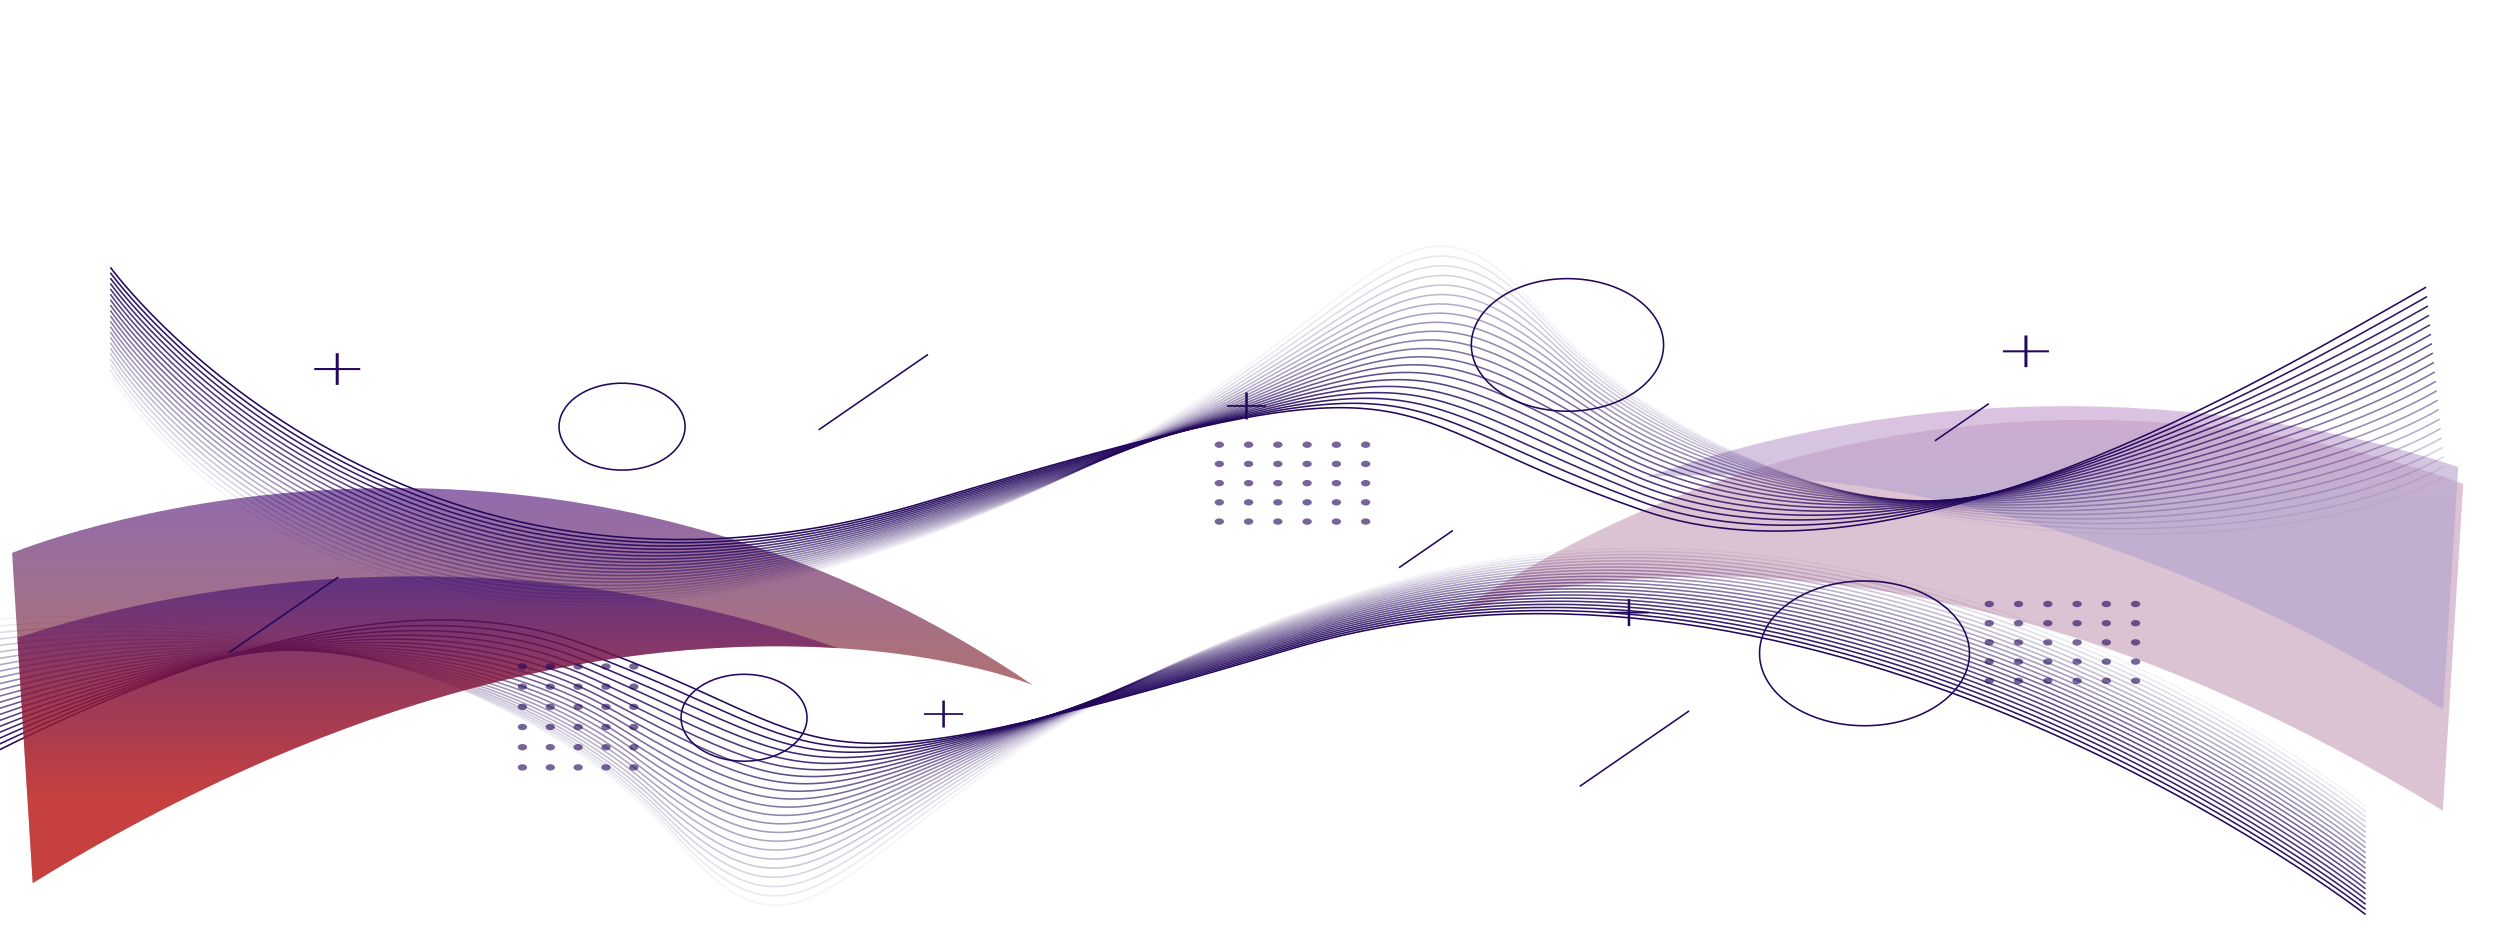 <svg width="1566" height="581" viewBox="0 0 1566 581" fill="none" xmlns="http://www.w3.org/2000/svg">
	<g clip-path="url(#clip0_73_5258)">
		<g style="mix-blend-mode:overlay">
			<path d="M1481.82 572.868C1481.82 572.868 1139.68 307.421 808.499 406.567C477.314 505.712 539.259 463.288 359.559 401.319C198.402 345.75 -28.45 482.698 -131.146 541.123" stroke="#23075c" stroke-miterlimit="10" />
			<path opacity="0.95" d="M1481.82 569.655C1481.82 569.655 1142.24 305.581 811.06 404.727C479.875 503.873 538.015 472.888 362.689 407.363C201.799 347.246 -29.036 477.082 -131.732 535.507" stroke="#23075c" stroke-miterlimit="10" />
			<path opacity="0.91" d="M1481.82 566.431C1481.82 566.431 1144.82 303.717 813.639 402.863C482.454 502.009 536.789 482.317 365.836 413.383C205.196 348.606 -29.605 471.429 -132.301 529.855" stroke="#23075c" stroke-miterlimit="10" />
			<path opacity="0.86" d="M1481.82 563.218C1481.82 563.218 1147.38 301.878 816.2 401.024C485.015 500.17 535.581 491.648 368.949 419.429C208.539 349.894 -30.226 465.814 -132.904 524.239" stroke="#23075c" stroke-miterlimit="10" />
			<path opacity="0.82" d="M1481.82 559.994C1481.82 559.994 1149.96 300.015 818.759 399.173C487.575 498.319 534.425 500.845 372.077 425.462C211.916 351.084 -30.814 460.174 -133.51 518.599" stroke="#23075c" stroke-miterlimit="10" />
			<path opacity="0.77" d="M1481.82 556.781C1481.82 556.781 1152.52 298.175 821.336 397.321C490.151 496.467 533.339 509.918 375.223 431.494C215.329 352.174 -31.384 454.545 -134.08 512.971" stroke="#23075c" stroke-miterlimit="10" />
			<path opacity="0.73" d="M1481.82 553.556C1481.82 553.556 1155.08 296.311 823.897 395.47C492.713 494.615 532.29 518.881 378.353 437.526C218.761 353.168 -31.97 448.905 -134.666 507.331" stroke="#23075c" stroke-miterlimit="10" />
			<path opacity="0.68" d="M1481.82 550.331C1481.82 550.331 1157.66 294.46 826.476 393.606C495.291 492.752 531.331 527.746 381.5 443.547C222.282 354.075 -32.538 443.265 -135.234 501.69" stroke="#23075c" stroke-miterlimit="10" />
			<path opacity="0.64" d="M1481.82 547.119C1481.82 547.119 1160.22 292.621 829.035 391.767C497.85 490.912 530.441 536.525 384.628 449.591C225.837 354.909 -33.126 437.636 -135.822 496.074" stroke="#23075c" stroke-miterlimit="10" />
			<path opacity="0.59" d="M1481.82 543.894C1481.82 543.894 1162.8 290.757 831.596 389.903C500.411 489.049 529.624 545.219 387.758 455.612C229.483 355.633 -33.73 431.997 -136.408 490.422" stroke="#23075c" stroke-miterlimit="10" />
			<path opacity="0.55" d="M1481.82 540.682C1481.82 540.682 1165.36 288.918 834.175 388.064C502.99 487.21 528.913 553.863 390.906 461.657C233.235 356.319 -34.298 426.369 -136.994 484.807" stroke="#23075c" stroke-miterlimit="10" />
			<path opacity="0.5" d="M1481.82 537.457C1481.82 537.457 1167.92 287.054 836.734 386.212C505.549 485.358 528.272 562.421 394.034 467.69C237.074 356.92 -34.886 420.741 -137.582 479.166" stroke="#23075c" stroke-miterlimit="10" />
			<path opacity="0.45" d="M1481.82 534.245C1481.82 534.245 1170.5 285.215 839.313 384.361C508.128 483.507 527.757 570.943 397.182 473.722C241.04 357.447 -35.454 415.1 -138.15 473.538" stroke="#23075c" stroke-miterlimit="10" />
			<path opacity="0.41" d="M1481.82 531.02C1481.82 531.02 1173.06 283.363 841.874 382.509C510.689 481.655 527.295 579.416 400.312 479.755C245.094 357.925 -36.04 409.472 -138.736 467.898" stroke="#23075c" stroke-miterlimit="10" />
			<path opacity="0.36" d="M1481.82 527.807C1481.82 527.807 1175.64 281.512 844.433 380.658C513.248 479.804 526.921 587.851 403.44 485.787C249.271 358.342 -36.628 403.844 -139.324 462.27" stroke="#23075c" stroke-miterlimit="10" />
			<path opacity="0.32" d="M1481.82 524.582C1481.82 524.582 1178.2 279.66 847.012 378.806C515.827 477.952 526.637 596.263 406.588 491.82C253.61 358.722 -37.214 398.204 -139.893 456.629" stroke="#23075c" stroke-miterlimit="10" />
			<path opacity="0.27" d="M1481.82 521.37C1481.82 521.37 1180.76 277.809 849.571 376.967C518.386 476.113 526.44 604.674 409.716 497.865C258.036 359.065 -37.802 392.588 -140.498 451.014" stroke="#23075c" stroke-miterlimit="10" />
			<path opacity="0.23" d="M1481.82 518.146C1481.82 518.146 1183.33 275.958 852.15 375.104C520.965 474.25 526.334 613.037 412.864 503.885C262.606 359.36 -38.37 386.936 -141.066 445.362" stroke="#23075c" stroke-miterlimit="10" />
			<path opacity="0.18" d="M1481.82 514.933C1481.82 514.933 1185.9 274.106 854.711 373.264C523.526 472.41 526.3 621.411 415.994 509.93C267.301 359.642 -38.956 381.32 -141.652 439.746" stroke="#23075c" stroke-miterlimit="10" />
			<path opacity="0.14" d="M1481.82 511.708C1481.82 511.708 1188.47 272.255 857.27 371.401C526.067 470.546 526.316 629.773 419.122 515.951C272.118 359.887 -39.544 375.668 -142.24 434.093" stroke="#23075c" stroke-miterlimit="10" />
			<path opacity="0.09" d="M1481.82 508.483C1481.82 508.483 1191.03 270.403 859.849 369.549C528.664 468.695 526.441 638.135 422.27 521.983C277.08 360.108 -40.112 370.039 -142.809 428.465" stroke="#23075c" stroke-miterlimit="10" />
			<path opacity="0.05" d="M1481.82 505.271C1481.82 505.271 1193.59 268.552 862.41 367.698C531.225 466.844 526.62 646.498 425.4 528.016C282.13 360.329 -40.716 364.399 -143.412 422.825" stroke="#23075c" stroke-miterlimit="10" />
		</g>
		<g opacity="0.41">
			<path style="mix-blend-mode:screen" opacity="0.61" d="M1543 303.241C1543 303.241 1225.13 171.308 910.305 385.221C910.305 385.221 1161.89 280.312 1530.2 507.859L1542.98 303.241H1543Z" fill="url(#paint0_linear_73_5258)" />
			<path style="mix-blend-mode:screen" opacity="0.61" d="M1031.32 298.898C1267.97 215.238 1476.61 271.371 1539.85 292.522L1530.36 444.515C1315.22 311.601 1139.92 292.118 1031.32 298.898Z" fill="url(#paint1_linear_73_5258)" />
		</g>
		<path style="mix-blend-mode:screen" opacity="0.61" d="M7.574 346.362C7.574 346.362 328.838 213.019 647.043 429.213C647.043 429.213 392.774 323.176 20.5 553.163L7.574 346.35V346.362Z" fill="url(#paint2_linear_73_5258)" />
		<path style="mix-blend-mode:screen" opacity="0.61" d="M524.895 405.99C285.703 321.435 74.817 378.169 10.898 399.541L20.5 553.164C237.947 418.828 415.122 399.136 524.895 405.99Z" fill="url(#paint3_linear_73_5258)" />
		<g style="mix-blend-mode:overlay">
			<path d="M69.127 167.48C69.127 167.48 248.845 413.58 580.03 314.434C911.215 215.288 849.27 257.712 1028.97 319.682C1190.13 375.25 1416.98 238.302 1519.68 179.877" stroke="#23075c" stroke-miterlimit="10" />
			<path opacity="0.95" d="M69.127 170.853C69.127 170.853 246.161 415.517 577.345 316.371C908.53 217.225 850.568 247.67 1025.7 313.367C1186.57 373.706 1417.6 244.213 1520.3 185.775" stroke="#23075c" stroke-miterlimit="10" />
			<path opacity="0.9" d="M69.127 174.225C69.127 174.225 243.458 417.454 574.643 318.309C905.827 219.163 851.848 237.776 1022.39 307.04C1183.01 372.271 1418.19 250.098 1520.88 191.673" stroke="#23075c" stroke-miterlimit="10" />
			<path opacity="0.86" d="M69.127 177.596C69.127 177.596 240.773 419.404 571.958 320.246C903.142 221.1 853.11 228.027 1019.12 300.713C1179.49 370.934 1418.81 255.996 1521.51 197.57" stroke="#23075c" stroke-miterlimit="10" />
			<path opacity="0.81" d="M69.127 180.968C69.127 180.968 238.088 421.341 569.273 322.183C900.458 223.037 854.319 218.427 1015.83 294.399C1175.96 369.708 1419.43 261.906 1522.11 203.48" stroke="#23075c" stroke-miterlimit="10" />
			<path opacity="0.76" d="M69.127 184.34C69.127 184.34 235.386 423.279 566.588 324.133C897.773 224.987 855.457 208.949 1012.56 288.084C1172.38 368.593 1420.05 267.816 1522.75 209.39" stroke="#23075c" stroke-miterlimit="10" />
			<path opacity="0.71" d="M69.127 187.712C69.127 187.712 232.701 425.216 563.886 326.07C895.07 226.924 856.506 199.581 1009.27 281.757C1168.76 367.562 1420.66 273.701 1523.36 215.276" stroke="#23075c" stroke-miterlimit="10" />
			<path opacity="0.67" d="M69.127 191.083C69.127 191.083 230.016 427.153 561.201 328.007C892.386 228.861 857.502 190.323 1005.98 275.442C1165.07 366.643 1421.26 279.611 1523.96 221.185" stroke="#23075c" stroke-miterlimit="10" />
			<path opacity="0.62" d="M69.127 194.468C69.127 194.468 227.332 429.102 558.516 329.957C889.701 230.811 858.408 181.164 1002.71 269.128C1161.32 365.821 1421.89 285.521 1524.58 227.095" stroke="#23075c" stroke-miterlimit="10" />
			<path opacity="0.57" d="M69.127 197.839C69.127 197.839 224.629 431.039 555.832 331.894C887.016 232.748 859.226 172.078 999.42 262.813C1157.45 365.073 1422.49 291.431 1525.19 233.005" stroke="#23075c" stroke-miterlimit="10" />
			<path opacity="0.52" d="M69.127 201.211C69.127 201.211 221.944 432.977 553.129 333.831C884.314 234.685 859.92 163.066 996.131 256.486C1153.48 364.411 1423.1 297.329 1525.79 238.903" stroke="#23075c" stroke-miterlimit="10" />
			<path opacity="0.48" d="M69.127 204.583C69.127 204.583 219.26 434.914 550.444 335.768C881.629 236.622 860.542 154.115 992.842 250.159C1149.39 363.81 1423.7 303.214 1526.4 244.788" stroke="#23075c" stroke-miterlimit="10" />
			<path opacity="0.43" d="M69.127 207.956C69.127 207.956 216.575 436.852 547.76 337.706C878.944 238.56 861.058 145.214 989.57 243.845C1145.2 363.283 1424.34 309.125 1527.02 250.699" stroke="#23075c" stroke-miterlimit="10" />
			<path opacity="0.38" d="M69.127 211.328C69.127 211.328 213.872 438.802 545.057 339.643C876.242 240.498 861.467 136.361 986.263 237.518C1140.84 362.818 1424.93 315.023 1527.62 256.597" stroke="#23075c" stroke-miterlimit="10" />
			<path opacity="0.33" d="M69.127 214.699C69.127 214.699 211.188 440.738 542.372 341.58C873.557 242.434 861.804 127.545 982.992 231.203C1136.38 362.412 1425.55 320.932 1528.25 262.506" stroke="#23075c" stroke-miterlimit="10" />
			<path opacity="0.29" d="M69.127 218.072C69.127 218.072 208.503 442.676 539.687 343.53C870.872 244.385 862.036 118.754 979.702 224.889C1131.77 362.045 1426.15 326.843 1528.85 268.405" stroke="#23075c" stroke-miterlimit="10" />
			<path opacity="0.24" d="M69.127 221.443C69.127 221.443 205.8 444.613 537.003 345.467C868.187 246.321 862.178 109.974 976.431 218.561C1127.03 361.713 1426.78 332.727 1529.47 274.302" stroke="#23075c" stroke-miterlimit="10" />
			<path opacity="0.19" d="M69.127 224.815C69.127 224.815 203.116 446.551 534.3 347.405C865.485 248.259 862.231 101.195 973.124 212.247C1122.12 361.432 1427.36 338.638 1530.06 280.212" stroke="#23075c" stroke-miterlimit="10" />
			<path opacity="0.14" d="M69.127 228.187C69.127 228.187 200.431 448.488 531.615 349.342C862.8 250.196 862.196 92.441 969.852 205.92C1117.1 361.162 1427.98 344.535 1530.68 286.11" stroke="#23075c" stroke-miterlimit="10" />
			<path opacity="0.1" d="M69.127 231.559C69.127 231.559 197.746 450.425 528.931 351.279C860.115 252.133 862.107 83.674 966.563 199.593C1111.93 360.917 1428.59 350.433 1531.29 292.008" stroke="#23075c" stroke-miterlimit="10" />
			<path opacity="0.05" d="M69.127 234.931C69.127 234.931 195.044 452.362 526.246 353.217C857.431 254.071 861.929 74.894 963.292 193.279C1106.65 360.684 1429.23 356.343 1531.91 297.905" stroke="#23075c" stroke-miterlimit="10" />
		</g>
		<g style="mix-blend-mode:overlay" opacity="0.62">
			<path d="M397.039 419.502C395.421 419.502 394.105 418.594 394.105 417.479C394.105 416.363 395.421 415.456 397.039 415.456C398.657 415.456 399.973 416.363 399.973 417.479C399.973 418.594 398.657 419.502 397.039 419.502Z" fill="#23075c" />
			<path d="M379.596 419.502C377.978 419.502 376.662 418.594 376.662 417.479C376.662 416.363 377.978 415.456 379.596 415.456C381.214 415.456 382.529 416.363 382.529 417.479C382.529 418.594 381.214 419.502 379.596 419.502Z" fill="#23075c" />
			<path d="M362.154 419.502C360.536 419.502 359.221 418.594 359.221 417.479C359.221 416.363 360.536 415.456 362.154 415.456C363.772 415.456 365.088 416.363 365.088 417.479C365.088 418.594 363.772 419.502 362.154 419.502Z" fill="#23075c" />
			<path d="M344.695 419.502C343.077 419.502 341.762 418.594 341.762 417.479C341.762 416.363 343.077 415.456 344.695 415.456C346.313 415.456 347.629 416.363 347.629 417.479C347.629 418.594 346.313 419.502 344.695 419.502Z" fill="#23075c" />
			<path d="M327.252 419.502C325.634 419.502 324.318 418.594 324.318 417.479C324.318 416.363 325.634 415.456 327.252 415.456C328.87 415.456 330.186 416.363 330.186 417.479C330.186 418.594 328.87 419.502 327.252 419.502Z" fill="#23075c" />
			<path d="M397.039 432.143C395.421 432.143 394.105 431.236 394.105 430.12C394.105 429.005 395.421 428.097 397.039 428.097C398.657 428.097 399.973 429.005 399.973 430.12C399.973 431.236 398.657 432.143 397.039 432.143Z" fill="#23075c" />
			<path d="M379.596 432.143C377.978 432.143 376.662 431.236 376.662 430.12C376.662 429.005 377.978 428.097 379.596 428.097C381.214 428.097 382.529 429.005 382.529 430.12C382.529 431.236 381.214 432.143 379.596 432.143Z" fill="#23075c" />
			<path d="M362.154 432.143C360.536 432.143 359.221 431.236 359.221 430.12C359.221 429.005 360.536 428.097 362.154 428.097C363.772 428.097 365.088 429.005 365.088 430.12C365.088 431.236 363.772 432.143 362.154 432.143Z" fill="#23075c" />
			<path d="M344.695 432.143C343.077 432.143 341.762 431.236 341.762 430.12C341.762 429.005 343.077 428.097 344.695 428.097C346.313 428.097 347.629 429.005 347.629 430.12C347.629 431.236 346.313 432.143 344.695 432.143Z" fill="#23075c" />
			<path d="M327.252 432.143C325.634 432.143 324.318 431.236 324.318 430.12C324.318 429.005 325.634 428.097 327.252 428.097C328.87 428.097 330.186 429.005 330.186 430.12C330.186 431.236 328.87 432.143 327.252 432.143Z" fill="#23075c" />
			<path d="M397.039 444.785C395.421 444.785 394.105 443.878 394.105 442.762C394.105 441.646 395.421 440.739 397.039 440.739C398.657 440.739 399.973 441.646 399.973 442.762C399.973 443.878 398.657 444.785 397.039 444.785Z" fill="#23075c" />
			<path d="M379.596 444.785C377.978 444.785 376.662 443.878 376.662 442.762C376.662 441.646 377.978 440.739 379.596 440.739C381.214 440.739 382.529 441.646 382.529 442.762C382.529 443.878 381.214 444.785 379.596 444.785Z" fill="#23075c" />
			<path d="M362.154 444.785C360.536 444.785 359.221 443.878 359.221 442.762C359.221 441.646 360.536 440.739 362.154 440.739C363.772 440.739 365.088 441.646 365.088 442.762C365.088 443.878 363.772 444.785 362.154 444.785Z" fill="#23075c" />
			<path d="M344.695 444.785C343.077 444.785 341.762 443.878 341.762 442.762C341.762 441.646 343.077 440.739 344.695 440.739C346.313 440.739 347.629 441.646 347.629 442.762C347.629 443.878 346.313 444.785 344.695 444.785Z" fill="#23075c" />
			<path d="M327.252 444.785C325.634 444.785 324.318 443.878 324.318 442.762C324.318 441.646 325.634 440.739 327.252 440.739C328.87 440.739 330.186 441.646 330.186 442.762C330.186 443.878 328.87 444.785 327.252 444.785Z" fill="#23075c" />
			<path d="M397.039 457.427C395.421 457.427 394.105 456.519 394.105 455.403C394.105 454.288 395.421 453.38 397.039 453.38C398.657 453.38 399.973 454.288 399.973 455.403C399.973 456.519 398.657 457.427 397.039 457.427Z" fill="#23075c" />
			<path d="M379.596 457.427C377.978 457.427 376.662 456.519 376.662 455.403C376.662 454.288 377.978 453.38 379.596 453.38C381.214 453.38 382.529 454.288 382.529 455.403C382.529 456.519 381.214 457.427 379.596 457.427Z" fill="#23075c" />
			<path d="M362.154 457.427C360.536 457.427 359.221 456.519 359.221 455.403C359.221 454.288 360.536 453.38 362.154 453.38C363.772 453.38 365.088 454.288 365.088 455.403C365.088 456.519 363.772 457.427 362.154 457.427Z" fill="#23075c" />
			<path d="M344.695 457.427C343.077 457.427 341.762 456.519 341.762 455.403C341.762 454.288 343.077 453.38 344.695 453.38C346.313 453.38 347.629 454.288 347.629 455.403C347.629 456.519 346.313 457.427 344.695 457.427Z" fill="#23075c" />
			<path d="M327.252 457.427C325.634 457.427 324.318 456.519 324.318 455.403C324.318 454.288 325.634 453.38 327.252 453.38C328.87 453.38 330.186 454.288 330.186 455.403C330.186 456.519 328.87 457.427 327.252 457.427Z" fill="#23075c" />
			<path d="M397.039 470.08C395.421 470.08 394.105 469.173 394.105 468.057C394.105 466.942 395.421 466.034 397.039 466.034C398.657 466.034 399.973 466.942 399.973 468.057C399.973 469.173 398.657 470.08 397.039 470.08Z" fill="#23075c" />
			<path d="M379.596 470.08C377.978 470.08 376.662 469.173 376.662 468.057C376.662 466.942 377.978 466.034 379.596 466.034C381.214 466.034 382.529 466.942 382.529 468.057C382.529 469.173 381.214 470.08 379.596 470.08Z" fill="#23075c" />
			<path d="M362.154 470.08C360.536 470.08 359.221 469.173 359.221 468.057C359.221 466.942 360.536 466.034 362.154 466.034C363.772 466.034 365.088 466.942 365.088 468.057C365.088 469.173 363.772 470.08 362.154 470.08Z" fill="#23075c" />
			<path d="M344.695 470.08C343.077 470.08 341.762 469.173 341.762 468.057C341.762 466.942 343.077 466.034 344.695 466.034C346.313 466.034 347.629 466.942 347.629 468.057C347.629 469.173 346.313 470.08 344.695 470.08Z" fill="#23075c" />
			<path d="M327.252 470.08C325.634 470.08 324.318 469.173 324.318 468.057C324.318 466.942 325.634 466.034 327.252 466.034C328.87 466.034 330.186 466.942 330.186 468.057C330.186 469.173 328.87 470.08 327.252 470.08Z" fill="#23075c" />
			<path d="M397.039 482.722C395.421 482.722 394.105 481.814 394.105 480.698C394.105 479.583 395.421 478.675 397.039 478.675C398.657 478.675 399.973 479.583 399.973 480.698C399.973 481.814 398.657 482.722 397.039 482.722Z" fill="#23075c" />
			<path d="M379.596 482.722C377.978 482.722 376.662 481.814 376.662 480.698C376.662 479.583 377.978 478.675 379.596 478.675C381.214 478.675 382.529 479.583 382.529 480.698C382.529 481.814 381.214 482.722 379.596 482.722Z" fill="#23075c" />
			<path d="M362.154 482.722C360.536 482.722 359.221 481.814 359.221 480.698C359.221 479.583 360.536 478.675 362.154 478.675C363.772 478.675 365.088 479.583 365.088 480.698C365.088 481.814 363.772 482.722 362.154 482.722Z" fill="#23075c" />
			<path d="M344.695 482.722C343.077 482.722 341.762 481.814 341.762 480.698C341.762 479.583 343.077 478.675 344.695 478.675C346.313 478.675 347.629 479.583 347.629 480.698C347.629 481.814 346.313 482.722 344.695 482.722Z" fill="#23075c" />
			<path d="M327.252 482.722C325.634 482.722 324.318 481.814 324.318 480.698C324.318 479.583 325.634 478.675 327.252 478.675C328.87 478.675 330.186 479.583 330.186 480.698C330.186 481.814 328.87 482.722 327.252 482.722Z" fill="#23075c" />
		</g>
		<g style="mix-blend-mode:overlay" opacity="0.62">
			<path d="M766.717 278.57C766.717 279.685 765.401 280.593 763.783 280.593C762.165 280.593 760.85 279.685 760.85 278.57C760.85 277.454 762.165 276.546 763.783 276.546C765.401 276.546 766.717 277.454 766.717 278.57Z" fill="#23075c" />
			<path d="M766.717 290.598C766.717 291.714 765.401 292.621 763.783 292.621C762.165 292.621 760.85 291.714 760.85 290.598C760.85 289.482 762.165 288.575 763.783 288.575C765.401 288.575 766.717 289.482 766.717 290.598Z" fill="#23075c" />
			<path d="M766.717 302.638C766.717 303.754 765.401 304.662 763.783 304.662C762.165 304.662 760.85 303.754 760.85 302.638C760.85 301.523 762.165 300.615 763.783 300.615C765.401 300.615 766.717 301.523 766.717 302.638Z" fill="#23075c" />
			<path d="M766.717 314.667C766.717 315.783 765.401 316.69 763.783 316.69C762.165 316.69 760.85 315.783 760.85 314.667C760.85 313.551 762.165 312.644 763.783 312.644C765.401 312.644 766.717 313.551 766.717 314.667Z" fill="#23075c" />
			<path d="M766.717 326.707C766.717 327.823 765.401 328.73 763.783 328.73C762.165 328.73 760.85 327.823 760.85 326.707C760.85 325.591 762.165 324.684 763.783 324.684C765.401 324.684 766.717 325.591 766.717 326.707Z" fill="#23075c" />
			<path d="M785.049 278.57C785.049 279.685 783.733 280.593 782.115 280.593C780.497 280.593 779.182 279.685 779.182 278.57C779.182 277.454 780.497 276.546 782.115 276.546C783.733 276.546 785.049 277.454 785.049 278.57Z" fill="#23075c" />
			<path d="M785.049 290.598C785.049 291.714 783.733 292.621 782.115 292.621C780.497 292.621 779.182 291.714 779.182 290.598C779.182 289.482 780.497 288.575 782.115 288.575C783.733 288.575 785.049 289.482 785.049 290.598Z" fill="#23075c" />
			<path d="M785.049 302.638C785.049 303.754 783.733 304.662 782.115 304.662C780.497 304.662 779.182 303.754 779.182 302.638C779.182 301.523 780.497 300.615 782.115 300.615C783.733 300.615 785.049 301.523 785.049 302.638Z" fill="#23075c" />
			<path d="M785.049 314.667C785.049 315.783 783.733 316.69 782.115 316.69C780.497 316.69 779.182 315.783 779.182 314.667C779.182 313.551 780.497 312.644 782.115 312.644C783.733 312.644 785.049 313.551 785.049 314.667Z" fill="#23075c" />
			<path d="M785.049 326.707C785.049 327.823 783.733 328.73 782.115 328.73C780.497 328.73 779.182 327.823 779.182 326.707C779.182 325.591 780.497 324.684 782.115 324.684C783.733 324.684 785.049 325.591 785.049 326.707Z" fill="#23075c" />
			<path d="M803.379 278.57C803.379 279.685 802.063 280.593 800.445 280.593C798.827 280.593 797.512 279.685 797.512 278.57C797.512 277.454 798.827 276.546 800.445 276.546C802.063 276.546 803.379 277.454 803.379 278.57Z" fill="#23075c" />
			<path d="M803.379 290.598C803.379 291.714 802.063 292.621 800.445 292.621C798.827 292.621 797.512 291.714 797.512 290.598C797.512 289.482 798.827 288.575 800.445 288.575C802.063 288.575 803.379 289.482 803.379 290.598Z" fill="#23075c" />
			<path d="M803.379 302.638C803.379 303.754 802.063 304.662 800.445 304.662C798.827 304.662 797.512 303.754 797.512 302.638C797.512 301.523 798.827 300.615 800.445 300.615C802.063 300.615 803.379 301.523 803.379 302.638Z" fill="#23075c" />
			<path d="M803.379 314.667C803.379 315.783 802.063 316.69 800.445 316.69C798.827 316.69 797.512 315.783 797.512 314.667C797.512 313.551 798.827 312.644 800.445 312.644C802.063 312.644 803.379 313.551 803.379 314.667Z" fill="#23075c" />
			<path d="M803.379 326.707C803.379 327.823 802.063 328.73 800.445 328.73C798.827 328.73 797.512 327.823 797.512 326.707C797.512 325.591 798.827 324.684 800.445 324.684C802.063 324.684 803.379 325.591 803.379 326.707Z" fill="#23075c" />
			<path d="M821.709 278.57C821.709 279.685 820.393 280.593 818.775 280.593C817.157 280.593 815.842 279.685 815.842 278.57C815.842 277.454 817.157 276.546 818.775 276.546C820.393 276.546 821.709 277.454 821.709 278.57Z" fill="#23075c" />
			<path d="M821.709 290.598C821.709 291.714 820.393 292.621 818.775 292.621C817.157 292.621 815.842 291.714 815.842 290.598C815.842 289.482 817.157 288.575 818.775 288.575C820.393 288.575 821.709 289.482 821.709 290.598Z" fill="#23075c" />
			<path d="M821.709 302.638C821.709 303.754 820.393 304.662 818.775 304.662C817.157 304.662 815.842 303.754 815.842 302.638C815.842 301.523 817.157 300.615 818.775 300.615C820.393 300.615 821.709 301.523 821.709 302.638Z" fill="#23075c" />
			<path d="M821.709 314.667C821.709 315.783 820.393 316.69 818.775 316.69C817.157 316.69 815.842 315.783 815.842 314.667C815.842 313.551 817.157 312.644 818.775 312.644C820.393 312.644 821.709 313.551 821.709 314.667Z" fill="#23075c" />
			<path d="M821.709 326.707C821.709 327.823 820.393 328.73 818.775 328.73C817.157 328.73 815.842 327.823 815.842 326.707C815.842 325.591 817.157 324.684 818.775 324.684C820.393 324.684 821.709 325.591 821.709 326.707Z" fill="#23075c" />
			<path d="M840.059 278.57C840.059 279.685 838.743 280.593 837.125 280.593C835.507 280.593 834.191 279.685 834.191 278.57C834.191 277.454 835.507 276.546 837.125 276.546C838.743 276.546 840.059 277.454 840.059 278.57Z" fill="#23075c" />
			<path d="M840.059 290.598C840.059 291.714 838.743 292.621 837.125 292.621C835.507 292.621 834.191 291.714 834.191 290.598C834.191 289.482 835.507 288.575 837.125 288.575C838.743 288.575 840.059 289.482 840.059 290.598Z" fill="#23075c" />
			<path d="M840.059 302.638C840.059 303.754 838.743 304.662 837.125 304.662C835.507 304.662 834.191 303.754 834.191 302.638C834.191 301.523 835.507 300.615 837.125 300.615C838.743 300.615 840.059 301.523 840.059 302.638Z" fill="#23075c" />
			<path d="M840.059 314.667C840.059 315.783 838.743 316.69 837.125 316.69C835.507 316.69 834.191 315.783 834.191 314.667C834.191 313.551 835.507 312.644 837.125 312.644C838.743 312.644 840.059 313.551 840.059 314.667Z" fill="#23075c" />
			<path d="M840.059 326.707C840.059 327.823 838.743 328.73 837.125 328.73C835.507 328.73 834.191 327.823 834.191 326.707C834.191 325.591 835.507 324.684 837.125 324.684C838.743 324.684 840.059 325.591 840.059 326.707Z" fill="#23075c" />
			<path d="M858.389 278.57C858.389 279.685 857.073 280.593 855.455 280.593C853.837 280.593 852.521 279.685 852.521 278.57C852.521 277.454 853.837 276.546 855.455 276.546C857.073 276.546 858.389 277.454 858.389 278.57Z" fill="#23075c" />
			<path d="M858.389 290.598C858.389 291.714 857.073 292.621 855.455 292.621C853.837 292.621 852.521 291.714 852.521 290.598C852.521 289.482 853.837 288.575 855.455 288.575C857.073 288.575 858.389 289.482 858.389 290.598Z" fill="#23075c" />
			<path d="M858.389 302.638C858.389 303.754 857.073 304.662 855.455 304.662C853.837 304.662 852.521 303.754 852.521 302.638C852.521 301.523 853.837 300.615 855.455 300.615C857.073 300.615 858.389 301.523 858.389 302.638Z" fill="#23075c" />
			<path d="M858.389 314.667C858.389 315.783 857.073 316.69 855.455 316.69C853.837 316.69 852.521 315.783 852.521 314.667C852.521 313.551 853.837 312.644 855.455 312.644C857.073 312.644 858.389 313.551 858.389 314.667Z" fill="#23075c" />
			<path d="M858.389 326.707C858.389 327.823 857.073 328.73 855.455 328.73C853.837 328.73 852.521 327.823 852.521 326.707C852.521 325.591 853.837 324.684 855.455 324.684C857.073 324.684 858.389 325.591 858.389 326.707Z" fill="#23075c" />
		</g>
		<g style="mix-blend-mode:overlay" opacity="0.62">
			<path d="M1249 378.34C1249 379.456 1247.68 380.363 1246.06 380.363C1244.44 380.363 1243.13 379.456 1243.13 378.34C1243.13 377.224 1244.44 376.317 1246.06 376.317C1247.68 376.317 1249 377.224 1249 378.34Z" fill="#23075c" />
			<path d="M1249 390.368C1249 391.484 1247.68 392.391 1246.06 392.391C1244.44 392.391 1243.13 391.484 1243.13 390.368C1243.13 389.253 1244.44 388.345 1246.06 388.345C1247.68 388.345 1249 389.253 1249 390.368Z" fill="#23075c" />
			<path d="M1249 402.397C1249 403.513 1247.68 404.42 1246.06 404.42C1244.44 404.42 1243.13 403.513 1243.13 402.397C1243.13 401.281 1244.44 400.374 1246.06 400.374C1247.68 400.374 1249 401.281 1249 402.397Z" fill="#23075c" />
			<path d="M1249 414.437C1249 415.553 1247.68 416.46 1246.06 416.46C1244.44 416.46 1243.13 415.553 1243.13 414.437C1243.13 413.321 1244.44 412.414 1246.06 412.414C1247.68 412.414 1249 413.321 1249 414.437Z" fill="#23075c" />
			<path d="M1249 426.466C1249 427.582 1247.68 428.489 1246.06 428.489C1244.44 428.489 1243.13 427.582 1243.13 426.466C1243.13 425.35 1244.44 424.443 1246.06 424.443C1247.68 424.443 1249 425.35 1249 426.466Z" fill="#23075c" />
			<path d="M1267.33 378.34C1267.33 379.456 1266.01 380.363 1264.39 380.363C1262.77 380.363 1261.46 379.456 1261.46 378.34C1261.46 377.224 1262.77 376.317 1264.39 376.317C1266.01 376.317 1267.33 377.224 1267.33 378.34Z" fill="#23075c" />
			<path d="M1267.33 390.368C1267.33 391.484 1266.01 392.391 1264.39 392.391C1262.77 392.391 1261.46 391.484 1261.46 390.368C1261.46 389.253 1262.77 388.345 1264.39 388.345C1266.01 388.345 1267.33 389.253 1267.33 390.368Z" fill="#23075c" />
			<path d="M1267.33 402.397C1267.33 403.513 1266.01 404.42 1264.39 404.42C1262.77 404.42 1261.46 403.513 1261.46 402.397C1261.46 401.281 1262.77 400.374 1264.39 400.374C1266.01 400.374 1267.33 401.281 1267.33 402.397Z" fill="#23075c" />
			<path d="M1267.33 414.437C1267.33 415.553 1266.01 416.46 1264.39 416.46C1262.77 416.46 1261.46 415.553 1261.46 414.437C1261.46 413.321 1262.77 412.414 1264.39 412.414C1266.01 412.414 1267.33 413.321 1267.33 414.437Z" fill="#23075c" />
			<path d="M1267.33 426.466C1267.33 427.582 1266.01 428.489 1264.39 428.489C1262.77 428.489 1261.46 427.582 1261.46 426.466C1261.46 425.35 1262.77 424.443 1264.39 424.443C1266.01 424.443 1267.33 425.35 1267.33 426.466Z" fill="#23075c" />
			<path d="M1285.68 378.34C1285.68 379.456 1284.36 380.363 1282.74 380.363C1281.12 380.363 1279.81 379.456 1279.81 378.34C1279.81 377.224 1281.12 376.317 1282.74 376.317C1284.36 376.317 1285.68 377.224 1285.68 378.34Z" fill="#23075c" />
			<path d="M1285.68 390.368C1285.68 391.484 1284.36 392.391 1282.74 392.391C1281.12 392.391 1279.81 391.484 1279.81 390.368C1279.81 389.253 1281.12 388.345 1282.74 388.345C1284.36 388.345 1285.68 389.253 1285.68 390.368Z" fill="#23075c" />
			<path d="M1285.68 402.397C1285.68 403.513 1284.36 404.42 1282.74 404.42C1281.12 404.42 1279.81 403.513 1279.81 402.397C1279.81 401.281 1281.12 400.374 1282.74 400.374C1284.36 400.374 1285.68 401.281 1285.68 402.397Z" fill="#23075c" />
			<path d="M1285.68 414.437C1285.68 415.553 1284.36 416.46 1282.74 416.46C1281.12 416.46 1279.81 415.553 1279.81 414.437C1279.81 413.321 1281.12 412.414 1282.74 412.414C1284.36 412.414 1285.68 413.321 1285.68 414.437Z" fill="#23075c" />
			<path d="M1285.68 426.466C1285.68 427.582 1284.36 428.489 1282.74 428.489C1281.12 428.489 1279.81 427.582 1279.81 426.466C1279.81 425.35 1281.12 424.443 1282.74 424.443C1284.36 424.443 1285.68 425.35 1285.68 426.466Z" fill="#23075c" />
			<path d="M1304.01 378.34C1304.01 379.456 1302.69 380.363 1301.07 380.363C1299.45 380.363 1298.14 379.456 1298.14 378.34C1298.14 377.224 1299.45 376.317 1301.07 376.317C1302.69 376.317 1304.01 377.224 1304.01 378.34Z" fill="#23075c" />
			<path d="M1304.01 390.368C1304.01 391.484 1302.69 392.391 1301.07 392.391C1299.45 392.391 1298.14 391.484 1298.14 390.368C1298.14 389.253 1299.45 388.345 1301.07 388.345C1302.69 388.345 1304.01 389.253 1304.01 390.368Z" fill="#23075c" />
			<path d="M1304.01 402.397C1304.01 403.513 1302.69 404.42 1301.07 404.42C1299.45 404.42 1298.14 403.513 1298.14 402.397C1298.14 401.281 1299.45 400.374 1301.07 400.374C1302.69 400.374 1304.01 401.281 1304.01 402.397Z" fill="#23075c" />
			<path d="M1304.01 414.437C1304.01 415.553 1302.69 416.46 1301.07 416.46C1299.45 416.46 1298.14 415.553 1298.14 414.437C1298.14 413.321 1299.45 412.414 1301.07 412.414C1302.69 412.414 1304.01 413.321 1304.01 414.437Z" fill="#23075c" />
			<path d="M1304.01 426.466C1304.01 427.582 1302.69 428.489 1301.07 428.489C1299.45 428.489 1298.14 427.582 1298.14 426.466C1298.14 425.35 1299.45 424.443 1301.07 424.443C1302.69 424.443 1304.01 425.35 1304.01 426.466Z" fill="#23075c" />
			<path d="M1322.34 378.34C1322.34 379.456 1321.02 380.363 1319.4 380.363C1317.79 380.363 1316.47 379.456 1316.47 378.34C1316.47 377.224 1317.79 376.317 1319.4 376.317C1321.02 376.317 1322.34 377.224 1322.34 378.34Z" fill="#23075c" />
			<path d="M1322.34 390.368C1322.34 391.484 1321.02 392.391 1319.4 392.391C1317.79 392.391 1316.47 391.484 1316.47 390.368C1316.47 389.253 1317.79 388.345 1319.4 388.345C1321.02 388.345 1322.34 389.253 1322.34 390.368Z" fill="#23075c" />
			<path d="M1322.34 402.397C1322.34 403.513 1321.02 404.42 1319.4 404.42C1317.79 404.42 1316.47 403.513 1316.47 402.397C1316.47 401.281 1317.79 400.374 1319.4 400.374C1321.02 400.374 1322.34 401.281 1322.34 402.397Z" fill="#23075c" />
			<path d="M1322.34 414.437C1322.34 415.553 1321.02 416.46 1319.4 416.46C1317.79 416.46 1316.47 415.553 1316.47 414.437C1316.47 413.321 1317.79 412.414 1319.4 412.414C1321.02 412.414 1322.34 413.321 1322.34 414.437Z" fill="#23075c" />
			<path d="M1322.34 426.466C1322.34 427.582 1321.02 428.489 1319.4 428.489C1317.79 428.489 1316.47 427.582 1316.47 426.466C1316.47 425.35 1317.79 424.443 1319.4 424.443C1321.02 424.443 1322.34 425.35 1322.34 426.466Z" fill="#23075c" />
			<path d="M1340.67 378.34C1340.67 379.456 1339.35 380.363 1337.73 380.363C1336.12 380.363 1334.8 379.456 1334.8 378.34C1334.8 377.224 1336.12 376.317 1337.73 376.317C1339.35 376.317 1340.67 377.224 1340.67 378.34Z" fill="#23075c" />
			<path d="M1340.67 390.368C1340.67 391.484 1339.35 392.391 1337.73 392.391C1336.12 392.391 1334.8 391.484 1334.8 390.368C1334.8 389.253 1336.12 388.345 1337.73 388.345C1339.35 388.345 1340.67 389.253 1340.67 390.368Z" fill="#23075c" />
			<path d="M1340.67 402.397C1340.67 403.513 1339.35 404.42 1337.73 404.42C1336.12 404.42 1334.8 403.513 1334.8 402.397C1334.8 401.281 1336.12 400.374 1337.73 400.374C1339.35 400.374 1340.67 401.281 1340.67 402.397Z" fill="#23075c" />
			<path d="M1340.67 414.437C1340.67 415.553 1339.35 416.46 1337.73 416.46C1336.12 416.46 1334.8 415.553 1334.8 414.437C1334.8 413.321 1336.12 412.414 1337.73 412.414C1339.35 412.414 1340.67 413.321 1340.67 414.437Z" fill="#23075c" />
			<path d="M1340.67 426.466C1340.67 427.582 1339.35 428.489 1337.73 428.489C1336.12 428.489 1334.8 427.582 1334.8 426.466C1334.8 425.35 1336.12 424.443 1337.73 424.443C1339.35 424.443 1340.67 425.35 1340.67 426.466Z" fill="#23075c" />
		</g>
		<g style="mix-blend-mode:overlay">
			<path d="M1283.45 219.42H1269.99V210.138H1268.11V219.42H1254.65V220.708H1268.11V230.002H1269.99V220.708H1283.45V219.42Z" fill="#23075c" />
		</g>
		<g style="mix-blend-mode:overlay">
			<path d="M225.641 230.529H212.164V221.235H210.297V230.529H196.838V231.816H210.297V241.098H212.164V231.816H225.641V230.529Z" fill="#23075c" />
		</g>
		<g style="mix-blend-mode:overlay">
			<path d="M1032.67 383.184H1021.18V375.275H1019.6V383.184H1008.11V384.287H1019.6V392.208H1021.18V384.287H1032.67V383.184Z" fill="#23075c" />
		</g>
		<g style="mix-blend-mode:overlay">
			<path d="M793.083 253.727H781.615V245.819H780.015V253.727H768.547V254.831H780.015V262.752H781.615V254.831H793.083V253.727Z" fill="#23075c" />
		</g>
		<g style="mix-blend-mode:overlay">
			<path d="M603.337 446.723H591.869V438.802H590.269V446.723H578.783V447.814H590.269V455.735H591.869V447.814H603.337V446.723Z" fill="#23075c" />
		</g>
		<g style="mix-blend-mode:overlay">
			<path d="M1167.92 454.606C1204.23 454.606 1233.67 434.306 1233.67 409.264C1233.67 384.222 1204.23 363.921 1167.92 363.921C1131.61 363.921 1102.17 384.222 1102.17 409.264C1102.17 434.306 1131.61 454.606 1167.92 454.606Z" stroke="#23075c" stroke-miterlimit="10" />
		</g>
		<g style="mix-blend-mode:overlay">
			<path d="M981.853 257.59C1015.11 257.59 1042.07 238.996 1042.07 216.06C1042.07 193.124 1015.11 174.531 981.853 174.531C948.594 174.531 921.633 193.124 921.633 216.06C921.633 238.996 948.594 257.59 981.853 257.59Z" stroke="#23075c" stroke-miterlimit="10" />
		</g>
		<g style="mix-blend-mode:overlay">
			<path d="M428.612 271.615C432.105 256.776 417.493 242.794 395.975 240.385C374.457 237.977 354.182 248.053 350.69 262.893C347.197 277.732 361.809 291.714 383.326 294.123C404.844 296.531 425.119 286.454 428.612 271.615Z" stroke="#23075c" stroke-miterlimit="10" />
		</g>
		<g style="mix-blend-mode:overlay">
			<path d="M493.981 468.843C509.395 458.213 509.395 440.978 493.981 430.348C478.567 419.717 453.575 419.717 438.16 430.348C422.746 440.978 422.746 458.213 438.16 468.843C453.575 479.473 478.567 479.473 493.981 468.843Z" stroke="#23075c" stroke-miterlimit="10" />
		</g>
		<g style="mix-blend-mode:overlay">
			<path d="M989.553 492.568L1058.09 445.3" stroke="#23075c" stroke-miterlimit="10" />
		</g>
		<g style="mix-blend-mode:overlay">
			<path d="M143.465 408.736L212.006 361.468" stroke="#23075c" stroke-miterlimit="10" />
		</g>
		<g style="mix-blend-mode:overlay">
			<path d="M1212.05 276.117L1245.83 252.82" stroke="#23075c" stroke-miterlimit="10" />
		</g>
		<g style="mix-blend-mode:overlay">
			<path d="M876.33 355.571L910.094 332.287" stroke="#23075c" stroke-miterlimit="10" />
		</g>
		<g style="mix-blend-mode:overlay">
			<path d="M512.785 269.263L581.309 221.995" stroke="#23075c" stroke-miterlimit="10" />
		</g>
	</g>
	<defs>
		<linearGradient id="paint0_linear_73_5258" x1="1226.66" y1="384.509" x2="1226.66" y2="255.348" gradientUnits="userSpaceOnUse">
			<stop stop-color="#711150" />
			<stop offset="1" stop-color="#7C0F57" />
		</linearGradient>
		<linearGradient id="paint1_linear_73_5258" x1="1285.59" y1="390.896" x2="1285.59" y2="245.806" gradientUnits="userSpaceOnUse">
			<stop offset="0.094" stop-color="#441F87" />
			<stop offset="0.552" stop-color="#441F87" />
			<stop offset="1" stop-color="#7A0D8B" />
		</linearGradient>
		<linearGradient id="paint2_linear_73_5258" x1="327.309" y1="428.501" x2="327.309" y2="297.942" gradientUnits="userSpaceOnUse">
			<stop stop-color="#7D1818" />
			<stop offset="1" stop-color="#470D81" />
		</linearGradient>
		<linearGradient id="paint3_linear_73_5258" x1="267.888" y1="498.981" x2="267.888" y2="352.334" gradientUnits="userSpaceOnUse">
			<stop stop-color="#D52020" />
			<stop offset="1" stop-color="#300C7C" />
		</linearGradient>
		<clipPath id="clip0_73_5258">
			<rect width="1566" height="581" fill="#23075c" />
		</clipPath>
	</defs>
</svg>